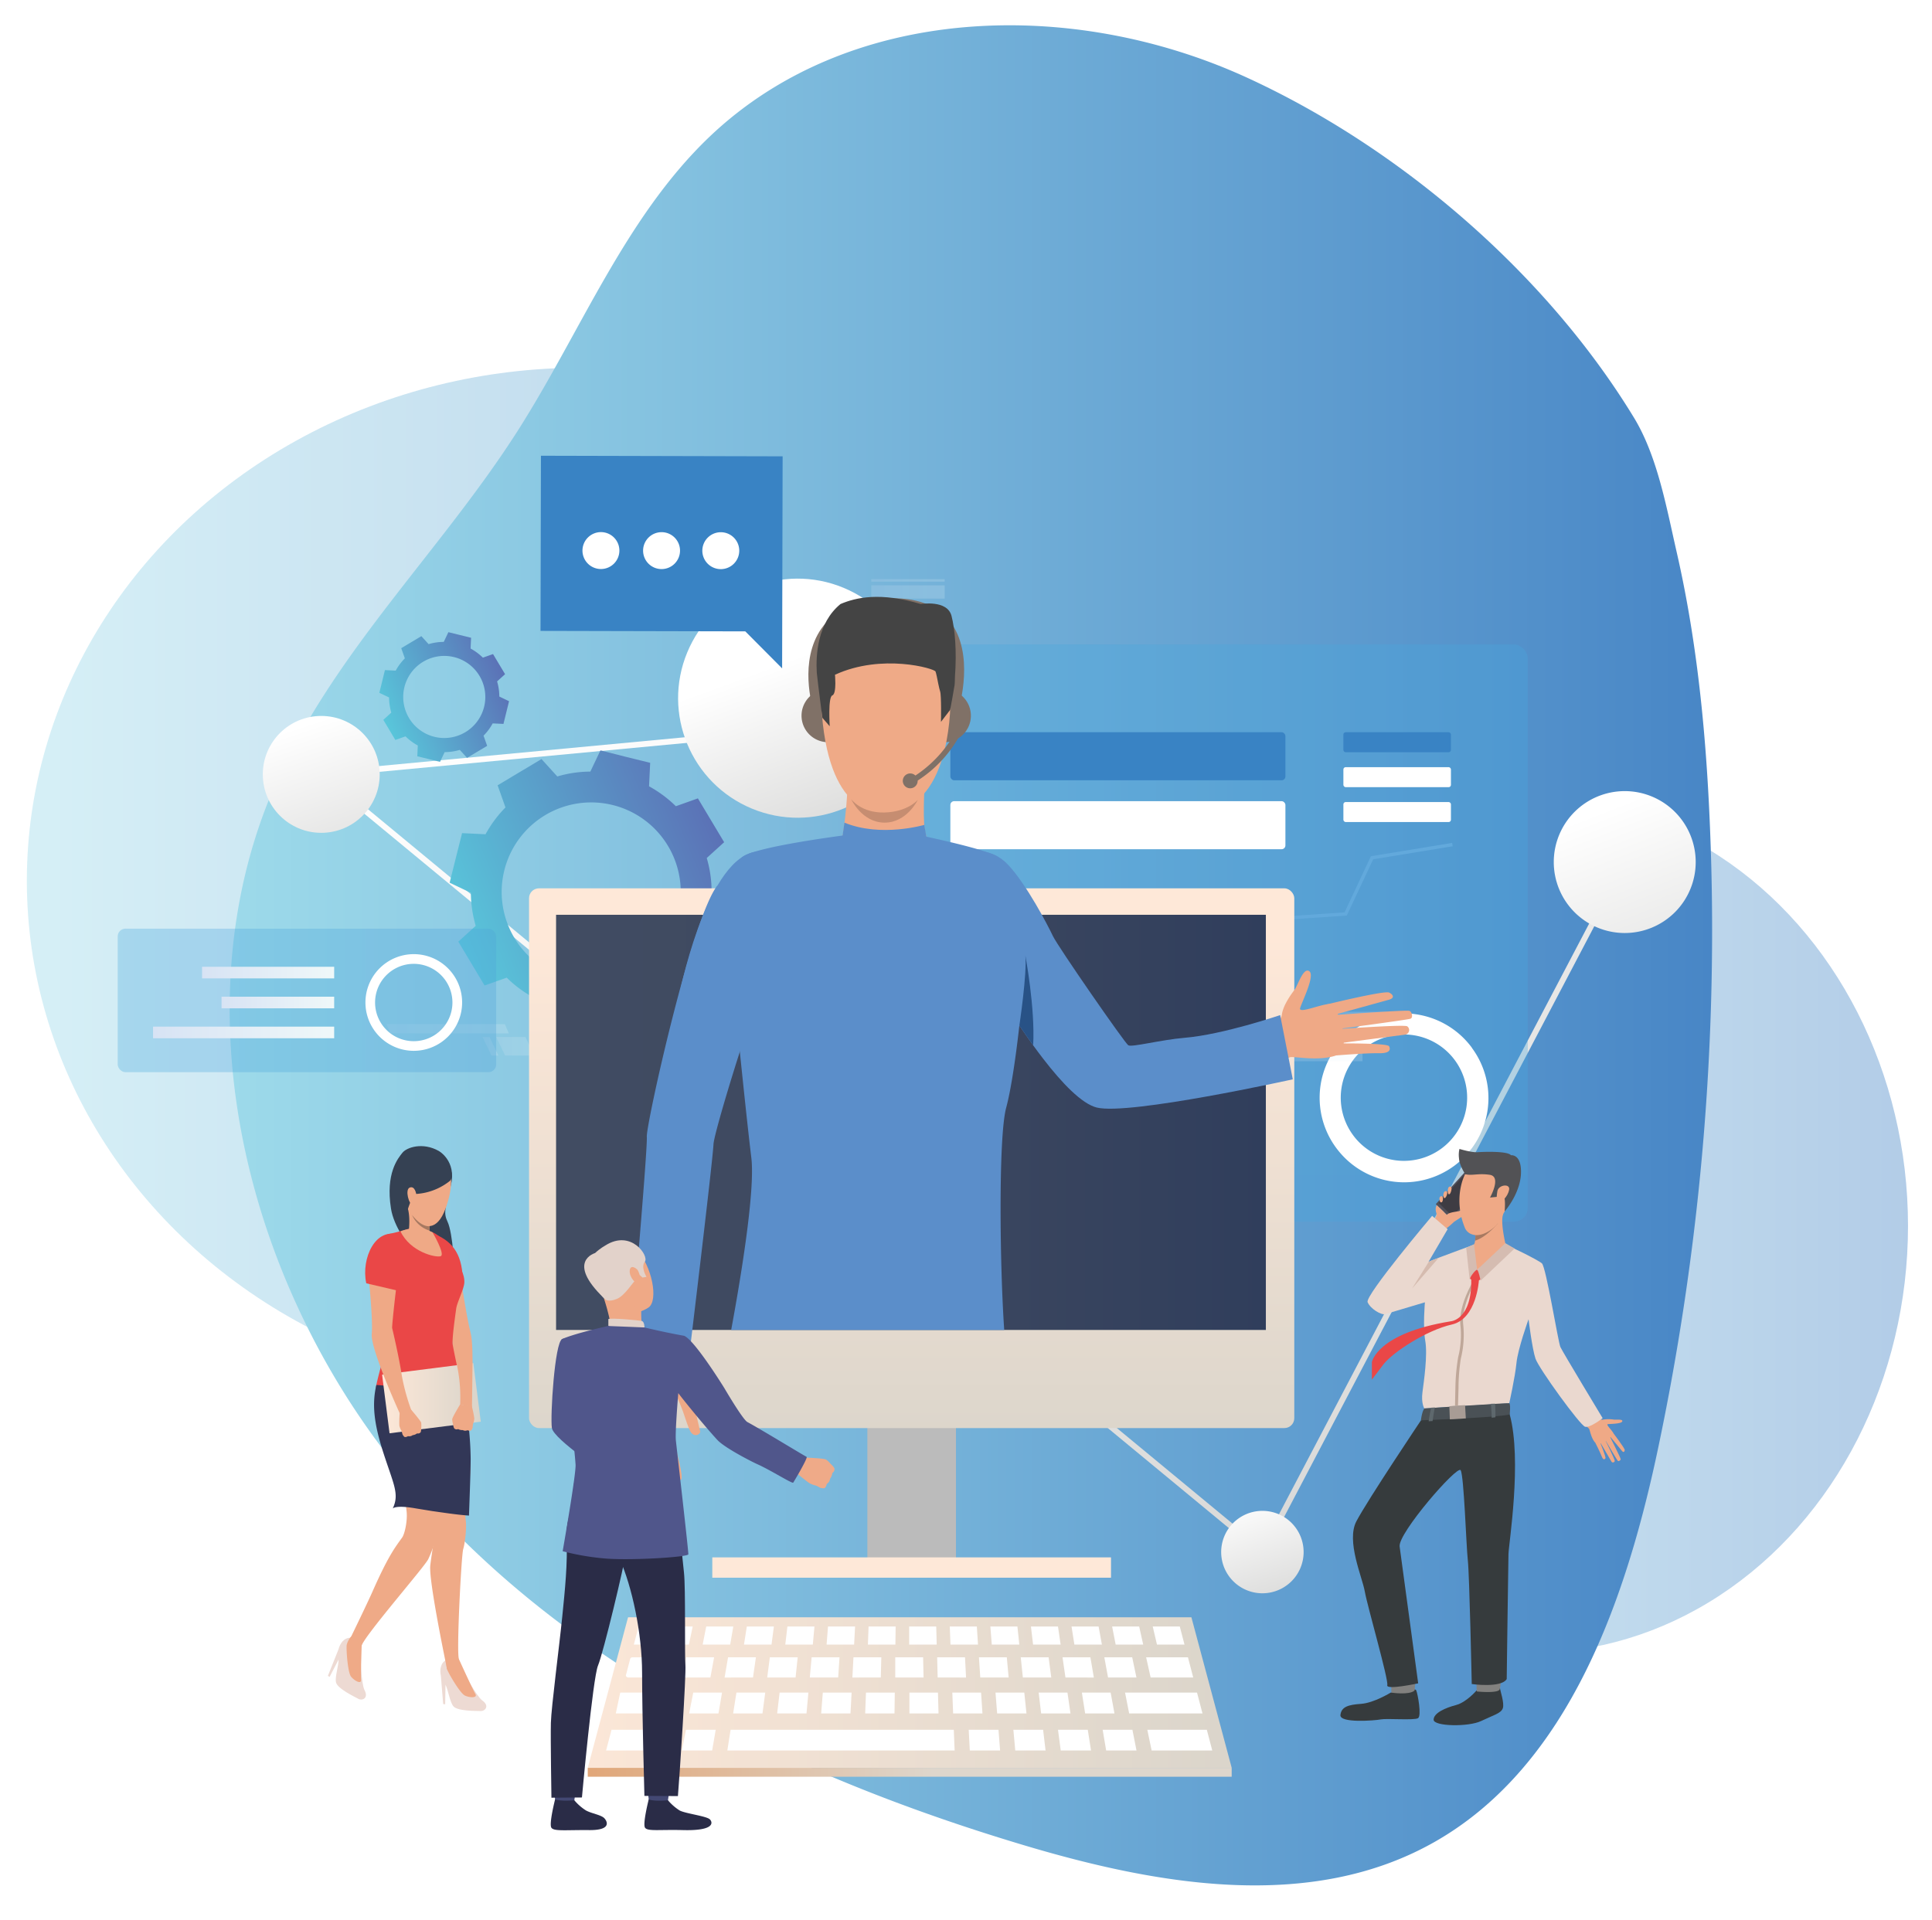 <svg id="Layer_1" data-name="Layer 1" xmlns="http://www.w3.org/2000/svg" xmlns:xlink="http://www.w3.org/1999/xlink" viewBox="0 0 691.78 687.52"><defs><style>.cls-1{mask:url(#mask);filter:url(#luminosity-noclip-2);}.cls-2{mix-blend-mode:multiply;fill:url(#linear-gradient);}.cls-3,.cls-4{opacity:0.42;}.cls-3{fill:url(#linear-gradient-2);}.cls-4{fill:url(#linear-gradient-3);}.cls-5{fill:url(#linear-gradient-4);}.cls-6{fill:url(#linear-gradient-5);}.cls-7{fill:url(#linear-gradient-6);}.cls-8{fill:url(#linear-gradient-7);}.cls-9{fill:url(#linear-gradient-8);}.cls-10{fill:url(#linear-gradient-9);}.cls-11,.cls-53{opacity:0.32;}.cls-11{fill:url(#linear-gradient-10);}.cls-12{fill:#62a9dc;}.cls-13{fill:#3983c4;}.cls-14{fill:#fff;}.cls-15{fill:url(#linear-gradient-11);}.cls-16{fill:url(#linear-gradient-12);}.cls-17{fill:#bec2ca;}.cls-18{fill:#323757;}.cls-19,.cls-20,.cls-23,.cls-24,.cls-25,.cls-26,.cls-27{opacity:0.18;}.cls-19{fill:url(#linear-gradient-13);}.cls-20{fill:url(#linear-gradient-14);}.cls-21{mask:url(#mask-2);}.cls-22{fill:url(#linear-gradient-15);}.cls-23{fill:url(#linear-gradient-16);}.cls-24{fill:url(#linear-gradient-17);}.cls-25{fill:url(#linear-gradient-18);}.cls-26{fill:url(#linear-gradient-19);}.cls-27{fill:url(#linear-gradient-20);}.cls-28{fill:url(#linear-gradient-21);}.cls-29{fill:url(#linear-gradient-22);}.cls-30{fill:url(#linear-gradient-23);}.cls-31{fill:url(#linear-gradient-24);}.cls-32{fill:#363b3d;}.cls-33{fill:#82817f;}.cls-34{fill:#514f59;}.cls-35{fill:#3e3c43;}.cls-36{fill:#efa986;}.cls-37{fill:#ead8cf;}.cls-38{fill:#4a5156;}.cls-39{fill:#d5bcb1;}.cls-40{fill:#5e686d;}.cls-41{fill:#bfa799;}.cls-42{fill:#ea4747;}.cls-43{fill:#a77961;}.cls-44{fill:#525255;}.cls-45{fill:#a89c95;}.cls-46{fill:#d5bbaf;}.cls-47{fill:#807167;}.cls-48{fill:#efaa87;}.cls-49{fill:#c68d71;}.cls-50{fill:#5b8eca;}.cls-51{fill:#285286;}.cls-52{fill:#444;}.cls-53{fill:url(#linear-gradient-25);}.cls-54{fill:url(#linear-gradient-26);}.cls-55{fill:url(#linear-gradient-27);}.cls-56{fill:url(#linear-gradient-28);}.cls-57{fill:url(#linear-gradient-29);}.cls-58{fill:url(#linear-gradient-30);}.cls-59{fill:#354153;}.cls-60{fill:#eddad3;}.cls-61{fill:#3a3e64;}.cls-62{fill:url(#linear-gradient-31);}.cls-63{fill:#efaa88;}.cls-64{fill:#50568b;}.cls-65{fill:#434873;}.cls-66{fill:#2a2c47;}.cls-67{fill:#e2d2ca;}.cls-68{filter:url(#luminosity-noclip);}</style><filter id="luminosity-noclip" x="288.33" y="-8554.1" width="194.93" height="32766" filterUnits="userSpaceOnUse" color-interpolation-filters="sRGB"><feFlood flood-color="#fff" result="bg"/><feBlend in="SourceGraphic" in2="bg"/></filter><mask id="mask" x="288.33" y="-8554.1" width="194.93" height="32766" maskUnits="userSpaceOnUse"><g class="cls-68"/></mask><linearGradient id="linear-gradient" x1="288.33" y1="460.86" x2="483.26" y2="460.86" gradientUnits="userSpaceOnUse"><stop offset="0" stop-color="#fff"/><stop offset="0.82" stop-color="#2f2f2f"/><stop offset="1"/></linearGradient><linearGradient id="linear-gradient-2" x1="412.63" y1="439.04" x2="683.19" y2="439.04" gradientUnits="userSpaceOnUse"><stop offset="0" stop-color="#9ddaea"/><stop offset="1" stop-color="#4886c6"/></linearGradient><linearGradient id="linear-gradient-3" x1="9.61" y1="315.45" x2="406.35" y2="315.45" xlink:href="#linear-gradient-2"/><linearGradient id="linear-gradient-4" x1="82.23" y1="342.13" x2="613.07" y2="342.13" xlink:href="#linear-gradient-2"/><linearGradient id="linear-gradient-5" x1="463.67" y1="552.42" x2="302.79" y2="191.66" gradientUnits="userSpaceOnUse"><stop offset="0" stop-color="#d9d9d8"/><stop offset="1" stop-color="#fff"/></linearGradient><linearGradient id="linear-gradient-6" x1="607.32" y1="374.22" x2="574.41" y2="289.93" xlink:href="#linear-gradient-5"/><linearGradient id="linear-gradient-7" x1="304.04" y1="300.2" x2="280.76" y2="236.79" gradientTransform="translate(407.34 -109.53) rotate(67.5)" xlink:href="#linear-gradient-5"/><linearGradient id="linear-gradient-8" x1="458.71" y1="575.45" x2="445.19" y2="535.82" xlink:href="#linear-gradient-5"/><linearGradient id="linear-gradient-9" x1="129.18" y1="319.76" x2="109.11" y2="259.56" xlink:href="#linear-gradient-5"/><linearGradient id="linear-gradient-10" x1="434.16" y1="373.96" x2="434.16" y2="721.98" gradientUnits="userSpaceOnUse"><stop offset="0" stop-color="#48a8de"/><stop offset="1" stop-color="#4fa2d9"/></linearGradient><linearGradient id="linear-gradient-11" x1="-2428.32" y1="1755.07" x2="-2326.78" y2="1755.07" gradientTransform="translate(1725 -2218.79) rotate(-22.76)" gradientUnits="userSpaceOnUse"><stop offset="0" stop-color="#59c7db"/><stop offset="1" stop-color="#5b71b6"/></linearGradient><linearGradient id="linear-gradient-12" x1="-2422.36" y1="1670.35" x2="-2375.81" y2="1670.35" xlink:href="#linear-gradient-11"/><linearGradient id="linear-gradient-13" x1="448.99" y1="376.98" x2="487.87" y2="376.98" gradientUnits="userSpaceOnUse"><stop offset="0" stop-color="#d7e3f4"/><stop offset="1" stop-color="#eff8f9"/></linearGradient><linearGradient id="linear-gradient-14" x1="448.99" y1="365.45" x2="496.08" y2="365.45" xlink:href="#linear-gradient-13"/><filter id="luminosity-noclip-2" x="288.33" y="458.14" width="194.93" height="5.44" filterUnits="userSpaceOnUse" color-interpolation-filters="sRGB"><feFlood flood-color="#fff" result="bg"/><feBlend in="SourceGraphic" in2="bg"/></filter><mask id="mask-2" x="288.33" y="458.14" width="194.93" height="5.44" maskUnits="userSpaceOnUse"><g class="cls-1"><polygon class="cls-2" points="483.26 463.58 303.89 463.58 299.44 459.13 288.33 459.13 288.33 458.14 299.85 458.14 304.3 462.59 483.26 462.59 483.26 463.58"/></g></mask><linearGradient id="linear-gradient-15" x1="288.33" y1="460.86" x2="483.26" y2="460.86" gradientUnits="userSpaceOnUse"><stop offset="0" stop-color="#d7e3f4"/><stop offset="0.82" stop-color="#e9f7fc"/><stop offset="1" stop-color="#eff8f9"/></linearGradient><linearGradient id="linear-gradient-16" x1="312" y1="212.01" x2="338.25" y2="212.01" gradientTransform="translate(650.25 424.03) rotate(-180)" xlink:href="#linear-gradient-13"/><linearGradient id="linear-gradient-17" x1="312" y1="207.86" x2="338.25" y2="207.86" gradientTransform="translate(650.25 415.73) rotate(-180)" xlink:href="#linear-gradient-13"/><linearGradient id="linear-gradient-18" x1="177.66" y1="374.7" x2="191.33" y2="374.7" xlink:href="#linear-gradient-13"/><linearGradient id="linear-gradient-19" x1="172.76" y1="374.7" x2="178.46" y2="374.7" xlink:href="#linear-gradient-13"/><linearGradient id="linear-gradient-20" x1="138.39" y1="368.45" x2="182.19" y2="368.45" xlink:href="#linear-gradient-13"/><linearGradient id="linear-gradient-21" x1="326.43" y1="606.96" x2="326.43" y2="563.34" gradientTransform="translate(652.86 1026.42) rotate(-180)" gradientUnits="userSpaceOnUse"><stop offset="0" stop-color="#fee8d8"/><stop offset="1" stop-color="#bbb"/></linearGradient><linearGradient id="linear-gradient-22" x1="326.43" y1="335.36" x2="326.43" y2="530.38" gradientTransform="translate(652.86 829.6) rotate(-180)" gradientUnits="userSpaceOnUse"><stop offset="0" stop-color="#fee8d8"/><stop offset="1" stop-color="#d9d4ca"/></linearGradient><linearGradient id="linear-gradient-23" x1="199.11" y1="401.96" x2="453.26" y2="401.96" gradientUnits="userSpaceOnUse"><stop offset="0" stop-color="#414c62"/><stop offset="0.49" stop-color="#3d4860"/><stop offset="1" stop-color="#303e5c"/></linearGradient><linearGradient id="linear-gradient-24" x1="326.43" y1="557.76" x2="326.43" y2="565.04" gradientUnits="userSpaceOnUse"><stop offset="0" stop-color="#fee8d8"/><stop offset="1" stop-color="#fee8d8"/></linearGradient><linearGradient id="linear-gradient-25" x1="42.15" y1="358.29" x2="177.66" y2="358.29" xlink:href="#linear-gradient-10"/><linearGradient id="linear-gradient-26" x1="72.35" y1="348.32" x2="119.66" y2="348.32" xlink:href="#linear-gradient-13"/><linearGradient id="linear-gradient-27" x1="79.33" y1="359.04" x2="119.66" y2="359.04" xlink:href="#linear-gradient-13"/><linearGradient id="linear-gradient-28" x1="54.81" y1="369.75" x2="119.66" y2="369.75" xlink:href="#linear-gradient-13"/><linearGradient id="linear-gradient-29" x1="191.62" y1="606.18" x2="450.8" y2="606.18" gradientTransform="matrix(1, 0, 0, 1, 0, 0)" xlink:href="#linear-gradient-22"/><linearGradient id="linear-gradient-30" x1="103.59" y1="634.73" x2="334.16" y2="634.73" gradientUnits="userSpaceOnUse"><stop offset="0" stop-color="#e37d30"/><stop offset="1" stop-color="#ded6cc"/></linearGradient><linearGradient id="linear-gradient-31" x1="136.78" y1="500.77" x2="172.11" y2="500.77" gradientTransform="translate(64.3 -15.46) rotate(7.24)" xlink:href="#linear-gradient-22"/></defs><title>Artboard 1 copy 3</title><ellipse class="cls-3" cx="547.91" cy="439.04" rx="135.28" ry="152.98"/><ellipse class="cls-4" cx="207.98" cy="315.45" rx="198.37" ry="183.74"/><path class="cls-5" d="M446.08,27.61c54.76,25,107.37,70,139,122,8.38,13.8,11.61,32.09,15.25,48,8.48,37,11.42,75,12.43,112.95a898.65,898.65,0,0,1-18.65,206.2c-11.55,55.65-32.19,115.55-80.51,142.95-44.25,25.09-99,15.53-147.43,1-82.75-24.81-164.46-64.14-220.86-131.39S63,362.42,98.42,281.34c20.76-47.49,59.43-83.84,87.16-127.38C208,118.68,223.81,78,253.77,49.25,303.81,1.27,383.61-.87,446.08,27.61Z"/><polyline class="cls-6" points="580.43 309.03 451.7 554.25 117.63 278.14 274.15 263.4 275.09 264.09 276.32 262.42 275.57 261.88 275.51 261.19 274.73 261.26 270.59 244.22 269.37 245.89 271.62 261.56 112.44 276.54 452.35 557.47 582.67 309.22 583.08 308.45"/><path class="cls-7" d="M607.17,308.74a25.41,25.41,0,1,1-25.41-25.41A25.41,25.41,0,0,1,607.17,308.74Z"/><circle class="cls-8" cx="285.63" cy="250.04" r="42.81" transform="translate(-54.69 418.25) rotate(-67.5)"/><path class="cls-9" d="M466.78,555.86A14.76,14.76,0,1,1,452,541.1,14.75,14.75,0,0,1,466.78,555.86Z"/><circle class="cls-10" cx="115.03" cy="277.34" r="20.93"/><rect class="cls-11" x="321.26" y="230.79" width="225.79" height="206.75" rx="5.05"/><polygon class="cls-12" points="520.15 303.08 519.96 301.88 490.87 306.65 481.44 326.75 450.07 328.88 439.92 343.86 415.94 343.26 415.91 344.47 440.55 345.08 450.75 330.04 482.23 327.9 491.69 307.74 520.15 303.08"/><rect class="cls-13" x="481.02" y="262.24" width="38.51" height="7.17" rx="0.82" transform="translate(1000.55 531.65) rotate(180)"/><rect class="cls-14" x="481.02" y="274.74" width="38.51" height="7.17" rx="0.82" transform="translate(1000.55 556.66) rotate(180)"/><rect class="cls-14" x="481.02" y="287.25" width="38.51" height="7.17" rx="0.82" transform="translate(1000.55 581.66) rotate(180)"/><rect class="cls-13" x="340.29" y="262.24" width="119.97" height="17.21" rx="1.36"/><rect class="cls-14" x="340.29" y="286.93" width="119.97" height="17.21" rx="1.36"/><path class="cls-14" d="M527.07,375.29A30.18,30.18,0,0,0,478.36,411c.4.54.82,1.08,1.25,1.59a30.18,30.18,0,0,0,47.46-37.25Zm-11,36.09a22.64,22.64,0,0,1-30.7-3.7q-.48-.58-.93-1.2a22.63,22.63,0,1,1,31.63,4.9Z"/><path class="cls-15" d="M181.44,350.14a42.85,42.85,0,0,0,9.6,7.12l-.4,8.42,8.88,2.23,8.87,2.23,3.62-7.6a43.33,43.33,0,0,0,11.84-1.74l5.66,6.22,7.85-4.69,7.85-4.7-2.81-7.93a43.21,43.21,0,0,0,7.13-9.6l8.41.4,2.23-8.88,2.23-8.87-7.6-3.63a42.88,42.88,0,0,0-1.74-11.83l6.23-5.66-4.7-7.85-4.7-7.85L242,288.74a43.21,43.21,0,0,0-9.6-7.13l.4-8.41L223.89,271,215,268.74l-3.62,7.6a42.45,42.45,0,0,0-11.83,1.74l-5.66-6.23-7.86,4.7-7.85,4.7,2.81,7.93a42.75,42.75,0,0,0-7.13,9.6l-8.41-.4-2.23,8.87L161,316.13l7.6,3.62a43.21,43.21,0,0,0,1.74,11.83l-6.23,5.66,4.7,7.85,4.7,7.86Zm13.8-58.22a32.06,32.06,0,1,1-11.05,44A32.07,32.07,0,0,1,195.24,291.92Z"/><path class="cls-16" d="M145.2,263.72a19.58,19.58,0,0,0,4.4,3.27l-.18,3.86,4.06,1,4.07,1,1.66-3.48a19.45,19.45,0,0,0,5.43-.8l2.59,2.85,3.6-2.15,3.6-2.15-1.29-3.64a19.58,19.58,0,0,0,3.27-4.4l3.86.18,1-4.06,1-4.07-3.48-1.67a19.44,19.44,0,0,0-.8-5.42l2.86-2.59-2.16-3.6-2.15-3.6-3.64,1.28a19.84,19.84,0,0,0-4.4-3.26l.18-3.86-4.06-1-4.07-1-1.66,3.48a19.45,19.45,0,0,0-5.43.8l-2.59-2.86-3.6,2.16-3.6,2.15,1.29,3.64a19.58,19.58,0,0,0-3.27,4.4l-3.86-.19-1,4.07-1,4.07,3.48,1.66a19.45,19.45,0,0,0,.8,5.43l-2.86,2.59,2.16,3.6,2.15,3.6ZM151.52,237a14.7,14.7,0,1,1-5.06,20.16A14.71,14.71,0,0,1,151.52,237Z"/><rect class="cls-17" x="321.26" y="426.17" width="43.36" height="3.34"/><rect class="cls-17" x="321.26" y="433.28" width="32.45" height="3.34"/><path class="cls-18" d="M487.85,393.09h0C487.78,393.13,487.77,393.13,487.85,393.09Z"/><rect class="cls-17" x="385.32" y="426.06" width="23.91" height="3.34"/><rect class="cls-17" x="385.32" y="433.17" width="35.49" height="3.34"/><rect class="cls-19" x="448.99" y="373.89" width="38.88" height="6.18"/><rect class="cls-20" x="448.99" y="362.36" width="47.09" height="6.18"/><g class="cls-21"><polygon class="cls-22" points="483.26 463.58 303.89 463.58 299.44 459.13 288.33 459.13 288.33 458.14 299.85 458.14 304.3 462.59 483.26 462.59 483.26 463.58"/></g><rect class="cls-23" x="312" y="209.64" width="26.26" height="4.76" transform="translate(650.25 424.03) rotate(180)"/><rect class="cls-24" x="312" y="207.42" width="26.26" height="0.9" transform="translate(650.25 415.73) rotate(180)"/><polygon class="cls-25" points="180.86 378.02 191.33 378.02 188.13 371.38 177.66 371.38 180.86 378.02"/><polygon class="cls-26" points="175.97 378.02 178.46 378.02 175.26 371.38 172.76 371.38 175.97 378.02"/><polygon class="cls-27" points="139.8 370.11 182.19 370.11 180.78 366.79 138.39 366.79 139.8 370.11"/><rect class="cls-28" x="310.56" y="465.02" width="31.73" height="96.38" transform="translate(652.86 1026.42) rotate(180)"/><rect class="cls-29" x="189.42" y="318.15" width="274.01" height="193.3" rx="3.54" transform="translate(652.86 829.6) rotate(180)"/><rect class="cls-30" x="199.11" y="327.62" width="254.15" height="148.69"/><rect class="cls-31" x="255.05" y="557.76" width="142.76" height="7.28"/><path class="cls-18" d="M210.11,460.43h0C210.15,460.45,210.16,460.45,210.11,460.43Z"/><path class="cls-32" d="M497.92,606.21s-5.95,3.67-10.51,4-7.11,1-7.45,4,12.29,2,14.45,1.58,12,.39,13.34-.44-.11-8.78-.66-10S497.92,606.21,497.92,606.21Z"/><path class="cls-33" d="M498.19,603.45l0,2.74s6.39,1,8.32-.75l.24-2.57Z"/><path class="cls-32" d="M528.76,605.36s-3.64,4.3-7.43,5.29-8,2.84-8,5.25,12.47,2.64,17,.47,7.1-2.73,7.77-4.56-1.05-6.63-1-7.21S528.76,605.36,528.76,605.36Z"/><path class="cls-33" d="M528.69,603.28s0,2.46.13,2.5,7.65.76,8.15-.76a10,10,0,0,0,.38-2.91Z"/><path class="cls-32" d="M508.8,508.68s-19.09,28.49-23.12,36.14c-3.74,7.09,2.1,20,3,25.14.94,5.34,8.59,31.69,8.05,33.56s11.07-.65,11.07-.65-6-44.26-6.64-49S521.8,524.66,523,526.53s2,27.18,2.58,32.34,1.4,44.25,1.4,44.25,10.48,1.51,12.52-1.77c0,0,.54-41.14.63-44.78s4.93-33.53.44-50C538.24,497.84,508.8,508.68,508.8,508.68Z"/><polygon class="cls-34" points="519.59 436.6 531.24 425.62 524.61 419.69 514.1 431.25 519.59 436.6"/><polygon class="cls-35" points="519.91 435.45 530 425.96 524.25 420.82 515.16 430.82 519.91 435.45"/><path class="cls-36" d="M513,436.78a1.89,1.89,0,0,0,1.24-2.52c-.52-2.11.29-2.59.29-2.59l6.11,5.92s-3,2.87-3.87,3S512.08,437.92,513,436.78Z"/><path class="cls-36" d="M520.62,437.59s3.72-2.38,4.07-2.73a33.34,33.34,0,0,0,2.69-2.89c.69-.94-2-.71-2.82.27a4.31,4.31,0,0,1-2,1.47c-.54.22-3.84.41-4.49,1.38S520.62,437.59,520.62,437.59Z"/><path class="cls-36" d="M515.66,430.4a.44.44,0,0,0,.8-.1c.35-.67.32-2.22-.58-1.85S515.66,430.4,515.66,430.4Z"/><path class="cls-36" d="M516.8,428.34s.16,1.15.72.63,1.12-2.44.15-2.39S516.8,428.34,516.8,428.34Z"/><path class="cls-36" d="M518.4,426.66s0,1.39.65,1c.49-.3,1.19-2.79.21-2.74S518.4,426.66,518.4,426.66Z"/><path class="cls-36" d="M570.62,507.15s2.17,1.54,3.47,1.26a11.6,11.6,0,0,1,3.71,0c.76.14,3.37-.28,3.08.64s-4.3.88-5.16,1,1.8,2.43,1.89,3.25-4.8,5.17-6.41,3.39-1.92-4.83-2.28-5.09a13.39,13.39,0,0,1-1.23-1.25Z"/><path class="cls-36" d="M577.35,512.86s4.49,5.82,4.41,6.48-.47.9-.92.38-4.53-5.49-4.53-5.49,4,7.86,4,8.4c0,.32-.69.83-1,.58s-4.69-7.79-4.69-7.79,3.67,7.35,3.57,7.83-.86.75-1.17.23-4.17-7.12-4.17-7.12,2.29,5.55,2,5.94-.81.7-1.35-.75-2.22-4.71-2.22-4.71Z"/><path class="cls-37" d="M573.85,507.9s-4.5,3.55-6.28,3.08S551,490.13,549.8,486.57s-2.48-14.1-2.48-14.1-3.83,10.59-4.33,15.69-2.59,14.42-2.59,14.42L510,504.42s-1.19-1.85-.67-5.8,1.9-13.37,1-18.43-.12-13.78-.12-13.78-12.7,3.81-14.18,4.23-5.33-1.9-6.34-4.27,23.1-30.92,23.1-30.92l5.56,4.77-6.85,11.71c.23-.16,1.67-.73,3.61-1.47,4.72-1.81,12.37-4.58,12.37-4.58s10.78-.18,11.61-.06,11.49,5.33,13,6.63,5.81,28.2,6.64,30S573.85,507.9,573.85,507.9Z"/><path class="cls-38" d="M510,504.42s-.76.77-1.24,4.26c0,0,28.7-1.06,31.81-2.13,0,0,.42-3.85-.21-4S510,504.42,510,504.42Z"/><path class="cls-36" d="M539.14,445.82c-.3,1.3-10.25,8.94-10.25,8.94s-2.26-8.52-1.36-8.88c.35-.15.55-.81.65-1.57a17.19,17.19,0,0,0,.11-2c0-.32,0-.53,0-.53s1.34-1.2,3-2.63c3-2.49,7-5.67,6.91-4.29a1.58,1.58,0,0,1-.06.26C537.25,438.16,539.14,445.82,539.14,445.82Z"/><polygon class="cls-39" points="527.81 445.61 524.99 446.88 526.23 458.26 528.89 454.76 527.81 445.61"/><polygon class="cls-39" points="539 445.23 528.89 454.76 530.2 458.63 542.32 447.14 539 445.23"/><path class="cls-40" d="M533.85,502.75s.31,4,.28,5l1.34-.16s0-4.17-.19-4.88Z"/><path class="cls-40" d="M512.45,504.15s-.78,3.52-.9,4.86l1.4-.07s.64-4.42.84-4.87Z"/><path class="cls-41" d="M521,503.48s0-1.25.12-6.35a74.13,74.13,0,0,1,1-11.11,32.28,32.28,0,0,0,.77-11.67c-.65-7.26,5-16.18,5-16.28l.73.19c0,.1-5.35,8.86-4.71,16a35.17,35.17,0,0,1-.83,12.28,68.59,68.59,0,0,0-.84,10.57c-.13,4.94-.19,6.25-.19,6.28Z"/><path class="cls-42" d="M529.54,458.53s-.76,13.83-9.71,15.84-20.85,9.77-24.34,14.1l-4.27,5.62v-6.27s1.78-10.33,28.26-14.61c0,0,7.59-.5,7.32-15C526.8,458.19,529.59,457.92,529.54,458.53Z"/><path class="cls-43" d="M536.36,438.05h0s-.43.54-1.12,1.28c-1.46,1.56-4.17,4.11-7.06,5a17.19,17.19,0,0,0,.11-2,4.92,4.92,0,0,1-.85-.17,25.18,25.18,0,0,1,2.1-2.61l1.77-.38Z"/><path class="cls-36" d="M538.22,434.84c-.88,1.57-1.63,2.76-1.86,3.21h0a6.24,6.24,0,0,1-1.12,1.28c-1.55,1.42-4.35,3.23-7,3a4.92,4.92,0,0,1-.85-.17,4.13,4.13,0,0,1-2.81-2.29c-4.55-11,0-19.31,0-19.31s15.07-3,17,1.62C543.06,425.39,540.28,431.16,538.22,434.84Z"/><path class="cls-44" d="M524.66,420.52s-2.12-3.12-2.25-5.74a9.19,9.19,0,0,1,.17-3.3s4.3,1.33,6.51,1.17,10.79-.45,11.93,1.09c0,0,3.12-.47,3.55,4.68.68,8.16-5.82,15.44-5.82,15.44s.52-5.18-.59-6-2.24.79-2.24.79l-2.4.24s4.22-7.5-.08-8.14S527.1,421.17,524.66,420.52Z"/><path class="cls-36" d="M536.16,426.59c.41-2.3,4.67-2.86,4.2-.45s-2.73,4.58-3.68,4.42S535.84,428.34,536.16,426.59Z"/><path class="cls-42" d="M526.43,458a3.15,3.15,0,0,0,3.64.26s-.73-3.38-1.18-3.5S526.21,457.39,526.43,458Z"/><path class="cls-45" d="M524.59,503.25s-4.22.16-5.63.4l.18,4.68,5.72-.34Z"/><path class="cls-46" d="M515.16,450.46l-9.54,11,5.93-9.5C511.78,451.77,513.22,451.2,515.16,450.46Z"/><path class="cls-47" d="M347.64,256.31a9.51,9.51,0,1,1-9.51-9.5A9.51,9.51,0,0,1,347.64,256.31Z"/><path class="cls-47" d="M306,256.31a9.5,9.5,0,1,1-9.5-9.5A9.51,9.51,0,0,1,306,256.31Z"/><path class="cls-47" d="M291.14,253.91c-.21-.69-5.18-17.18,3-28.83,4.64-6.62,12.51-10.24,23.37-10.76,10.37-.49,18,2.29,22.63,8.25,9,11.52,3.36,30.53,3.11,31.33l-3.8-1.15c.05-.18,5.26-17.86-2.45-27.74-3.81-4.89-10.3-7.15-19.3-6.72-9.56.46-16.39,3.5-20.3,9.06-7.05,10-2.5,25.24-2.45,25.39Z"/><path class="cls-48" d="M321.21,219.88s22.47,3.79,18.66,39-23.65,32.09-25,32-20,.43-20.94-42.61C294,248.29,293.66,216.48,321.21,219.88Z"/><path class="cls-48" d="M331.06,281.28s-.87,14.59.5,17.75-18,13-30,1.65c0,0,2.44-15.83,1.68-21.42S331.06,281.28,331.06,281.28Z"/><path class="cls-49" d="M304.76,286.2s3.58,5,11.92,4.79,11.95-4.53,11.95-4.53-3.94,8.25-12,8.16S304.76,286.2,304.76,286.2Z"/><path class="cls-36" d="M451.68,369.45s6.78-2.13,7.32-6.14c.47-3.42,3.53-7.5,4.48-8.76,1.26-1.68,3.2-8.28,5.34-6.71s-2.68,11-3.3,13.23,8.66-2,11-1.41S484.8,376,478.1,378.1s-15.24,0-16.34.58a43,43,0,0,1-4.81,1.74Z"/><path class="cls-36" d="M474.8,359.79s20.92-5.14,22.6-4.31,1.89,2,0,2.54-20.08,5.54-20.08,5.54,25.79-1.91,27.31-1.54c.9.22,1.44,2.42.43,2.82s-26.46,3.76-26.46,3.76,24.08-1.75,25.26-1.05a1.66,1.66,0,0,1-.75,3c-1.78.25-24,3.14-24,3.14s17.6-.17,18.26,1c.4.72.95,2.6-3.59,2.51s-15.29.79-15.29.79Z"/><path class="cls-50" d="M352.29,346.9s5.43,9.59,12.7,20.37c.67,1,1.35,2,2.05,3h0q1.41,2.06,2.89,4.09c1.17,1.62,2.37,3.23,3.58,4.8,6.74,8.74,13.83,16.17,19.21,17.5,11.65,2.86,70.18-10.11,70.18-10.11l-4.52-23s-20.52,7-34.24,8.13c-8.41.7-18.89,3.46-20.14,2.68s-25.25-35.41-27-39.14-9.39-18.39-15.93-25.4-13.65-4.33-13.65-4.33C327.86,318.25,352.29,346.9,352.29,346.9Z"/><path class="cls-50" d="M360.29,396.67c-2.86,10.51-2.28,57.32-.71,79.64H261.81c3-16.22,8.7-49.52,7.21-61.7-2.54-21-7.57-72.4-7.57-72.4s0-6.88.38-14.59c.47-8.78,1.53-18.63,3.9-20.63,4.43-3.75,37.07-7.89,37.07-7.89h26.32s25.16,5.2,28.14,7.84c1.85,1.6,4.51,11.26,6.51,20.68A133.76,133.76,0,0,1,366.56,345C366.91,352.66,363.53,384.73,360.29,396.67Z"/><path class="cls-50" d="M279.94,305.48s15.76,4.34,7.09,33.27c-6.79,22.66-7.71,27.52-7.71,27.52L243,357.19s9.31-47.86,26.72-52C269.67,305.21,276.56,304,279.94,305.48Z"/><path class="cls-51" d="M365,367.27c.67,1,1.35,2,2.05,3h0q1.41,2.06,2.89,4.09c.74-13.47-2.8-32.16-2.8-32.16C367.82,348.47,365,367.27,365,367.27Z"/><path class="cls-50" d="M330.94,295.43s-15.55,4.57-28.58-.81l-.9,6.37s17.47,6.64,31.12,3.6Z"/><path class="cls-36" d="M241.76,483s1.33,8.15,2.43,9.67,4,9.14,4.25,10.21,2,8.72,2.26,9.69-1.91,2.42-3.33.34c-.89-1.28-2.37-6.25-3-7.86s-2.49-6.68-3.06-5.78-.62,7.65-.76,9.38.82,7.09,1.27,9.31,3.14,11.55,1.95,12-2.18.31-3.63-2.22c0,0-2.44,1.28-3.77-1.8,0,0-2.17.72-3.4-3.29a5.37,5.37,0,0,1-2.06-2.32c-.55-1.44-3.71-13.7-3.54-18.66s1.42-8.39,1.31-11.9A94.29,94.29,0,0,0,227,478.71Z"/><path class="cls-50" d="M246.05,491.58a97.17,97.17,0,0,1-21.14.32s7.06-80.23,6.69-84.76c-.33-4.2,16.2-78.74,25.28-90l13.82,43.6c-1.05-.34-15,44.46-15.23,49.08C255.21,416,246.05,491.58,246.05,491.58Z"/><path class="cls-52" d="M341.93,242.44c.69-9.35,0-17.07-1.22-21.85-1.5-5.88-11-4.26-11-4.26h0c-14.52-4.35-23.27-2.35-28.76,0-8.24,6.75-8.86,18.23-8.49,24.55.17,1.49.34,3,.51,4.47v0c.75,6.29,1.51,11.75,1.51,11.75l2.61,3s-.67-10.46.94-11.05c.87-.32,1.07-2.43,1.08-4.32,0-1.62-.13-3.07-.13-3.07,16.78-7.73,35.63-2.23,36-1.16.26.67.65,2.68,1,4.46.23,1.08.45,2.08.64,2.64.5,1.48.31,10.93.31,10.93l3.27-4.27s.42-2,.95-5.11h0c.18-1,.37-2.11.56-3.29C341.77,245.92,341.91,244.59,341.93,242.44Z"/><path class="cls-47" d="M327.06,280.49l-1-1.66a43.81,43.81,0,0,0,17.23-19l1.79.71A44.9,44.9,0,0,1,327.06,280.49Z"/><path class="cls-47" d="M328.58,279.66a2.66,2.66,0,1,1-2.66-2.66A2.66,2.66,0,0,1,328.58,279.66Z"/><rect class="cls-53" x="42.15" y="332.59" width="135.51" height="51.4" rx="2.77"/><path class="cls-14" d="M148.17,376.34a17.31,17.31,0,1,1,17.3-17.3A17.32,17.32,0,0,1,148.17,376.34Zm0-31.15A13.85,13.85,0,1,0,162,359,13.86,13.86,0,0,0,148.17,345.19Z"/><rect class="cls-54" x="72.35" y="346.24" width="47.31" height="4.16"/><rect class="cls-55" x="79.33" y="356.96" width="40.33" height="4.16"/><rect class="cls-56" x="54.81" y="367.68" width="64.85" height="4.16"/><polygon class="cls-13" points="193.69 163.22 280.23 163.43 280.08 226.16 280.05 239.37 266.87 226.12 193.54 225.95 193.69 163.22"/><path class="cls-14" d="M230.27,197.19a6.61,6.61,0,1,0,6.62-6.6A6.62,6.62,0,0,0,230.27,197.19Z"/><path class="cls-14" d="M208.56,197.17a6.61,6.61,0,1,0,6.62-6.6A6.63,6.63,0,0,0,208.56,197.17Z"/><path class="cls-14" d="M251.48,197.21a6.61,6.61,0,1,0,6.62-6.6A6.62,6.62,0,0,0,251.48,197.21Z"/><polygon class="cls-57" points="426.6 579.22 325.74 579.22 224.88 579.22 210.45 633.14 325.74 633.14 441.03 633.14 426.6 579.22"/><path class="cls-14" d="M226.47,593.54h13.2a.79.79,0,0,1,.86.89l-1.28,5.74a.84.84,0,0,1-.86.61H225c-.57,0-1-.44-.86-.91l1.5-5.74A.86.86,0,0,1,226.47,593.54Z"/><polygon class="cls-14" points="245.72 593.54 255.7 593.54 254.37 600.78 244.2 600.78 245.72 593.54"/><polygon class="cls-14" points="260.69 593.54 270.67 593.54 269.62 600.78 259.45 600.79 260.69 593.54"/><polygon class="cls-14" points="275.65 593.54 285.63 593.54 284.87 600.78 274.71 600.78 275.65 593.54"/><polygon class="cls-14" points="290.62 593.54 300.6 593.54 300.12 600.78 289.96 600.78 290.62 593.54"/><polygon class="cls-14" points="305.59 593.54 315.57 593.54 315.38 600.78 305.21 600.79 305.59 593.54"/><polygon class="cls-14" points="425.36 593.54 410.39 593.54 412 600.78 427.25 600.78 425.36 593.54"/><polygon class="cls-14" points="405.4 593.54 395.42 593.54 396.75 600.78 406.92 600.78 405.4 593.54"/><polygon class="cls-14" points="390.43 593.54 380.45 593.54 381.5 600.78 391.67 600.79 390.43 593.54"/><polygon class="cls-14" points="375.47 593.54 365.49 593.54 366.25 600.78 376.42 600.78 375.47 593.54"/><polygon class="cls-14" points="360.5 593.54 350.52 593.54 351 600.78 361.16 600.78 360.5 593.54"/><polygon class="cls-14" points="345.53 593.54 335.56 593.54 335.74 600.78 345.91 600.79 345.53 593.54"/><polygon class="cls-14" points="320.56 593.54 330.53 593.54 330.7 600.78 320.56 600.78 320.56 593.54"/><polygon class="cls-14" points="222.08 606.18 242.93 606.18 241.74 613.65 220.5 613.65 222.08 606.18"/><polygon class="cls-14" points="428.61 606.18 402.84 606.18 404.31 613.65 430.57 613.65 428.61 606.18"/><polygon class="cls-14" points="397.68 606.18 387.38 606.18 388.55 613.65 399.05 613.65 397.68 606.18"/><polygon class="cls-14" points="382.22 606.18 371.91 606.18 372.79 613.65 383.3 613.65 382.22 606.18"/><polygon class="cls-14" points="366.76 606.18 356.45 606.18 357.04 613.65 367.54 613.65 366.76 606.18"/><polygon class="cls-14" points="351.29 606.18 340.99 606.18 341.28 613.65 351.78 613.65 351.29 606.18"/><polygon class="cls-14" points="218.97 619.5 240.28 619.5 238.72 626.92 217.02 626.92 218.97 619.5"/><polygon class="cls-14" points="245.61 619.5 256.27 619.5 255 626.92 244.15 626.92 245.61 619.5"/><polygon class="cls-14" points="261.6 619.5 272.25 619.5 341.52 619.5 341.82 626.92 260.43 626.92 261.6 619.5"/><polygon class="cls-14" points="346.86 619.5 357.52 619.5 358.1 626.92 347.25 626.92 346.86 619.5"/><polygon class="cls-14" points="362.85 619.5 373.5 619.5 374.38 626.92 363.53 626.92 362.85 619.5"/><polygon class="cls-14" points="378.83 619.5 389.49 619.5 390.66 626.92 379.81 626.92 378.83 619.5"/><polygon class="cls-14" points="394.82 619.5 405.48 619.5 406.94 626.92 396.08 626.92 394.82 619.5"/><polygon class="cls-14" points="410.81 619.5 432.12 619.5 434.07 626.92 412.36 626.92 410.81 619.5"/><polygon class="cls-14" points="335.85 606.18 325.63 606.18 325.63 613.65 336.05 613.65 335.85 606.18"/><polygon class="cls-14" points="320.39 606.18 310.08 606.18 309.79 613.65 320.29 613.65 320.39 606.18"/><polygon class="cls-14" points="304.93 606.18 294.62 606.18 294.03 613.65 304.53 613.65 304.93 606.18"/><polygon class="cls-14" points="289.46 606.18 279.15 606.18 278.27 613.65 288.78 613.65 289.46 606.18"/><polygon class="cls-14" points="274 606.18 263.69 606.18 262.51 613.65 273.02 613.65 274 606.18"/><polygon class="cls-14" points="258.54 606.18 248.23 606.18 246.76 613.65 257.26 613.65 258.54 606.18"/><polygon class="cls-14" points="226.96 588.99 228.65 582.52 233.5 582.52 231.91 588.99 226.96 588.99"/><polygon class="cls-14" points="238.34 582.52 248.03 582.52 246.67 588.99 236.81 588.99 238.34 582.52"/><polygon class="cls-14" points="252.87 582.52 262.56 582.52 261.46 588.99 251.6 588.99 252.87 582.52"/><polygon class="cls-14" points="267.41 582.52 277.1 582.52 276.25 588.99 266.39 588.99 267.41 582.52"/><polygon class="cls-14" points="281.94 582.52 291.63 582.52 291.04 588.99 281.18 588.99 281.94 582.52"/><polygon class="cls-14" points="296.48 582.52 306.17 582.52 305.83 588.99 295.97 588.99 296.48 582.52"/><polygon class="cls-14" points="311.01 582.52 320.7 582.52 320.61 588.99 310.76 588.99 311.01 582.52"/><polygon class="cls-14" points="325.54 582.52 335.23 582.52 335.4 588.99 325.54 588.99 325.54 582.52"/><polygon class="cls-14" points="340.08 582.52 349.77 582.52 350.19 588.99 340.33 588.99 340.08 582.52"/><polygon class="cls-14" points="354.61 582.52 364.3 582.52 364.98 588.99 355.12 588.99 354.61 582.52"/><polygon class="cls-14" points="369.14 582.52 378.83 582.52 379.77 588.99 369.91 588.99 369.14 582.52"/><polygon class="cls-14" points="383.68 582.52 393.37 582.52 394.55 588.99 384.7 588.99 383.68 582.52"/><polygon class="cls-14" points="398.21 582.52 407.9 582.52 409.34 588.99 399.48 588.99 398.21 582.52"/><polygon class="cls-14" points="412.75 582.52 422.44 582.52 424.13 588.99 414.27 588.99 412.75 582.52"/><rect class="cls-58" x="210.45" y="633.14" width="230.57" height="3.18"/><path class="cls-59" d="M157.1,412.2s6.42,3.53,4.38,12.2-2.81,9.82-1.16,13.32,3.11,18.19,1.35,20.88S142,445.49,140,432.86s2.49-18,4.08-20S151.43,409,157.1,412.2Z"/><path class="cls-36" d="M155.31,442.79s-5,1.54-4.63,5.34,2.88,7.85,3.53,9.35,7.59,19.72,7.49,20.29.8,6.62,1.15,13.72c.4,8.07.39,12.05.39,12.05l5.53.07s1.16-21-.27-26.29-4.23-24.07-4.23-24.07S162,444,155.31,442.79Z"/><path class="cls-42" d="M165.69,457.78l-10.24,4.31s-9.41-23.35-1.52-20.74S165.34,448.83,165.69,457.78Z"/><path class="cls-60" d="M172.68,609c-2.07-1.5-6.71-10.29-6.71-10.29s-2-6-5.92-4.33c-2.36,1-2.66,3.69-2.19,5.76l.83,10.16.71.06.12-7c1,2.06,1.55,6.15,2.8,7.71,1.47,1.83,8.51,1.66,9.89,1.72S175.48,611,172.68,609Z"/><path class="cls-60" d="M130.51,605.26c-1.18-2.26-1.43-12.21-1.43-12.21s.87-6.31-3.36-6.51c-2.59-.12-4,2.12-4.53,4.19l-3.78,9.46.61.37,3.21-6.19c0,2.29-1.34,6.19-.92,8.15.5,2.28,6.88,5.27,8.08,5.94S132.11,608.33,130.51,605.26Z"/><path class="cls-48" d="M147.68,514.42c.2,1.22,1.57,6.38,3.1,12.12h0c1.4,5.23,2.94,10.93,3.85,14.57.34,1.35.6,2.42.72,3.07.84,4.29-.64,10.9-1.28,16.45s6,37.11,6,37.11c1.39.72,4.26-3.61,4.26-3.61-.95-2,.86-37.2,1.53-39.34s1.33-8.16.87-10.55a9.7,9.7,0,0,1-.09-1.9c.09-3,.94-7.87,1.57-13.25.79-6.77-1-23.78-1.36-25.3,0-.14-.07-.34-.13-.59-.58-2.4-2.5-9.22-2.5-9.22-4.48-1.57-7.88-2-10.46-1.58a7.82,7.82,0,0,0-6.41,5C144.8,503.43,147.43,512.82,147.68,514.42Z"/><path class="cls-48" d="M125.15,587.33l4.36,2c1.15-3.69,22.38-28.06,23.8-30.87A42.54,42.54,0,0,0,156.69,548c0-.37.13-1,.26-1.79.51-3.11,1.66-9,2.93-13.49.24-.84.48-1.64.72-2.36,1.3-3.88,2.79-17.42,3.58-25.39.36-3.55.57-6,.57-6l-.21-.2c-1.59-1.46-16.24-12.35-20.79-5.33a26.05,26.05,0,0,0-2.72,6.68c-1.89,6.58-.91,13.84.66,20.64,1.74,7.53,2.76,10.11,3.9,20.54.37,3.4-.69,8.08-1.59,9.34-2.53,3.55-4.95,6.52-10.62,19.36C131.53,574.21,125.15,587.33,125.15,587.33Z"/><path class="cls-42" d="M166.68,503.2c-4.25.62-32-5.1-32.05-6.3s3.69-14.67,4.89-18.65,0-5-.56-8.22c-.24-1.25-1.07-3.62-2-6.29-.3-.89-.61-1.82-.91-2.75a57.78,57.78,0,0,1-1.91-8.81c-1.48-9.5,5.82-10.42,5.82-10.42,2.72-.5,7.46-2,7.46-2l7.43,1.55a8.12,8.12,0,0,1,1.74,1h0a13.5,13.5,0,0,1,1.67,1.47,44.78,44.78,0,0,1,4,5.84c.49.8,1,1.63,1.46,2.44,1.51,2.62,2.58,4.72,2.55,7.1s-2.63,7.24-2.93,9.55-1.52,10.53-1.25,12.75S166.68,503.2,166.68,503.2Z"/><path class="cls-18" d="M137.07,519.67c3.81,11.94,6.06,15.29,3.55,20.59,0,0,.94-1.3,7.91-.1,1.89.32,3.94.64,6.1,1,3.75.52,9.15,1.37,13.3,1.63.09-3,.57-14.75.6-20.17a116.37,116.37,0,0,0-1.72-18.78c0-.14-.07-.34-.13-.59-3.31-2-8.12-3.51-13-4.6-2.15-.47-4.31-.87-6.37-1.2-6.43-1-11.89-1.4-12.55-1.44C133.21,502.62,133.79,509.36,137.07,519.67Z"/><path class="cls-36" d="M154.88,441.35s4.65,7.95,2.92,8.54S147,448.48,143.39,441C143.39,441,149.37,438.24,154.88,441.35Z"/><path class="cls-36" d="M154.21,445s-4.13,1.75-7.88-4c0,0,1-6.54-1.12-10.32s9.3,4.53,9.3,4.53-.19.78-.38,1.93c-.1.59-.2,1.28-.27,2s-.12,1.25-.14,1.88A10.29,10.29,0,0,0,154.21,445Z"/><path class="cls-48" d="M164.29,594.13s5,11,5.91,12.53-1.95,1.39-3.7.61-6-8.14-6.47-9.53a7.85,7.85,0,0,1,0-3.36Z"/><path class="cls-48" d="M129.56,587.72s-.43,12.08-.28,13.86-2.37.38-3.58-1.11-1.78-10-1.55-11.41a7.41,7.41,0,0,1,1.62-3Z"/><path class="cls-61" d="M144,453.89c-.85,4.37-7,9.85-7,9.85-.3-.89-.61-1.82-.91-2.75A40.18,40.18,0,0,0,144,453.89Z"/><rect class="cls-62" x="137.98" y="490.19" width="32.93" height="21.15" transform="translate(-61.84 23.44) rotate(-7.24)"/><path class="cls-36" d="M138.86,443.08s5.15.67,5.46,4.48-1.52,8.22-1.9,9.81-2.17,17.75-2,18.3,2.69,11.54,3.46,17a75.12,75.12,0,0,0,3.6,12.93l-4.12,1.07s-10.76-23.47-10.25-28.92-1.34-22.82-1.34-22.82S130.14,444.39,138.86,443.08Z"/><path class="cls-36" d="M144.76,514.57a3.42,3.42,0,0,1-.63-.84s-.16-.62-.3-1.06a2.51,2.51,0,0,0-.13-.33,6.43,6.43,0,0,1-.71-1.79,40.37,40.37,0,0,1,.14-4.65l2.11-.43,1.91-.68s3.45,4,3.68,4.74a1.74,1.74,0,0,1,0,.22,8,8,0,0,1,0,1.59c0,.13,0,1.45-.29,1.7a1.26,1.26,0,0,1-1.21.32,3.06,3.06,0,0,1-1.58.63,1.94,1.94,0,0,1-1.66.35S145.27,514.89,144.76,514.57Z"/><path class="cls-42" d="M131.15,459.6,142,462.13s8.58-16.67.85-19.71C134.67,439.21,129.19,450.51,131.15,459.6Z"/><path class="cls-36" d="M168.76,512.23a3.33,3.33,0,0,0,.48-.94s0-.64.12-1.1c0-.14,0-.26.06-.34a6,6,0,0,0,.41-1.89,41.27,41.27,0,0,0-.93-4.56l-2.15-.06-2-.35s-2.74,4.49-2.83,5.29a1.64,1.64,0,0,0,0,.22,7.41,7.41,0,0,0,.3,1.56c0,.14.22,1.44.57,1.64a1.27,1.27,0,0,0,1.25.11,3.12,3.12,0,0,0,1.66.36,1.89,1.89,0,0,0,1.69.05S168.31,512.62,168.76,512.23Z"/><path class="cls-36" d="M164.76,503a55.4,55.4,0,0,0-.95-13.16c-1.34-5.64,5.4-1.69,5.4-1.69L169,504Z"/><path class="cls-48" d="M156.1,413.13s9.4,3.45,3.44,19.68-18.13-2.77-16.29-12.74S156.1,413.13,156.1,413.13Z"/><path class="cls-59" d="M161,423a21.56,21.56,0,0,1-12.93,4.64s-1.86,4.54-2.16,5.93c0,0-7.87-13.51,1.18-20.34S164.32,420.16,161,423Z"/><path class="cls-48" d="M149.13,428.6c0-1.2-.62-4-2.43-3.28s-.19,6.32,1,6C147.7,431.36,149.14,431.45,149.13,428.6Z"/><path class="cls-43" d="M153.73,440.71a10,10,0,0,1-6.18-5.57c3.59,4.64,6.31,4,6.31,4C153.79,439.72,153.79,440.1,153.73,440.71Z"/><path class="cls-63" d="M295.08,533a4.3,4.3,0,0,1-1.37-.16s-.73-.41-1.27-.67A3.72,3.72,0,0,0,292,532a7.84,7.84,0,0,1-2.34-.93c-.93-.62-4-3.13-4-3.13l1.68-3L288,522s6.79.24,7.72.71l.26.15a9.57,9.57,0,0,1,1.47,1.45c.14.11,1.39,1.29,1.36,1.8a1.72,1.72,0,0,1-.79,1.44,4,4,0,0,1-.82,2.05,2.5,2.5,0,0,1-1.17,1.87S295.83,532.78,295.08,533Z"/><path class="cls-64" d="M208.54,488.37s-1.49,20.89,2.59,23.39c2.56,1.57,12.75,6.85,12.45,7.84s-5.76,8.82-5.76,8.82-19.58-12.9-20.21-17,1-30.59,3.65-31.82c2-.91,3.08-.15,5.62,1.73C210.45,484,208.54,488.37,208.54,488.37Z"/><path class="cls-65" d="M206.26,640.42s-.61,4.23-.69,4.86-6.77-.37-6.77-.37l-.54-5S205.42,639.83,206.26,640.42Z"/><path class="cls-66" d="M205.65,644.75a18.11,18.11,0,0,0,4.17,3.65c2.05,1.11,5.28,1.55,6.49,2.7.88.83,3.2,4.41-5.33,4.33s-12.64.51-13.55-.86,1.32-10.11,1.32-10.11S200.77,645.19,205.65,644.75Z"/><path class="cls-65" d="M239.79,640.42s-.61,4.23-.69,4.86-6.77-.37-6.77-.37l-.54-5S239,639.83,239.79,640.42Z"/><path class="cls-66" d="M239.18,644.75a18.11,18.11,0,0,0,4.17,3.65c2.05,1.11,9.61,2,10.82,3.18.88.83,2.34,4.17-9.66,3.85-8.52-.22-12.64.51-13.55-.86s1.32-10.11,1.32-10.11S234.18,645.24,239.18,644.75Z"/><path class="cls-66" d="M208.66,531.79s-6.29,10-5.82,19-.56,18.7-1.51,28.14c-1.05,10.53-3.93,32.44-4.08,38.07s.2,26.83.2,26.83l10.92-.08s3.88-42.82,5.76-47.26,9.59-36.61,9.9-40.17S208.66,531.79,208.66,531.79Z"/><path class="cls-66" d="M241.8,533.14s2.49,24.58,3.11,30.11.2,29.51.51,33-2.09,40-2.68,47l-12-.07s-.83-29.59-.83-44-3.69-31.11-7.92-40.6-13.9-9.71-16.49-27.3C205.5,531.28,238.28,527.56,241.8,533.14Z"/><path class="cls-36" d="M215.31,447.46s7.5-5,12.77.36,7.86,18,4.07,20.5-10.2,3.18-13.24-.23-6.3-8.63-7.1-12.44S213.41,449.06,215.31,447.46Z"/><path class="cls-36" d="M229.6,469.17s-.09,5.27.49,6.4-11,1.15-11,1.15a76.71,76.71,0,0,0-2.71-11.28C214.66,460.28,229.6,469.17,229.6,469.17Z"/><path class="cls-67" d="M216.72,465.36s1.07,1.09,4.12-.15,5.91-6.35,7.12-7.12,1-1.55,1-1.55l1.11,1,1.42-.24s-2.16-3.47-.59-5.45-4.88-11.71-14.18-5.78c0,0-7.28,4-5.95,8.35S214.46,463.56,216.72,465.36Z"/><path class="cls-67" d="M230.77,475.43s0-2.14-1-2.35-10.74-1.15-11.94-.68v2.51S220.13,476.32,230.77,475.43Z"/><path class="cls-36" d="M228.41,455c-.35-.7-2.74-2.37-2.93.07s2.35,5.07,3.3,4.57S229.3,456.75,228.41,455Z"/><path class="cls-64" d="M245,478.41c-6.95-1.22-14.27-3-14.27-3l-13-.52s-11.88,2.61-16.56,4.72c-.44.21-.44,10.61-1.66,13.33l3.88,8.19s2.24,16.21,2.7,23.42c.22,3.31-4.62,31-4.62,31a88.7,88.7,0,0,0,14,2.5c8.84,1,30.91-.35,31-1.39s-4.27-38.86-4.47-40.82c-.3-3,.87-16.9.87-16.9,1.66,2.24,9.58,12,14,16.77,2.61,2.82,12.18,7.73,14.4,8.72,4.79,2.15,12.48,7.07,12.76,6.55.23-.31,5.39-9,4.78-9.23s-16.6-10-21.19-12.45c-1.68-.89-8.22-12.1-8.22-12.1S248.88,480.13,245,478.41Z"/><path class="cls-67" d="M213.15,448.75s-10.73,2.88,3.13,16.19Z"/></svg>